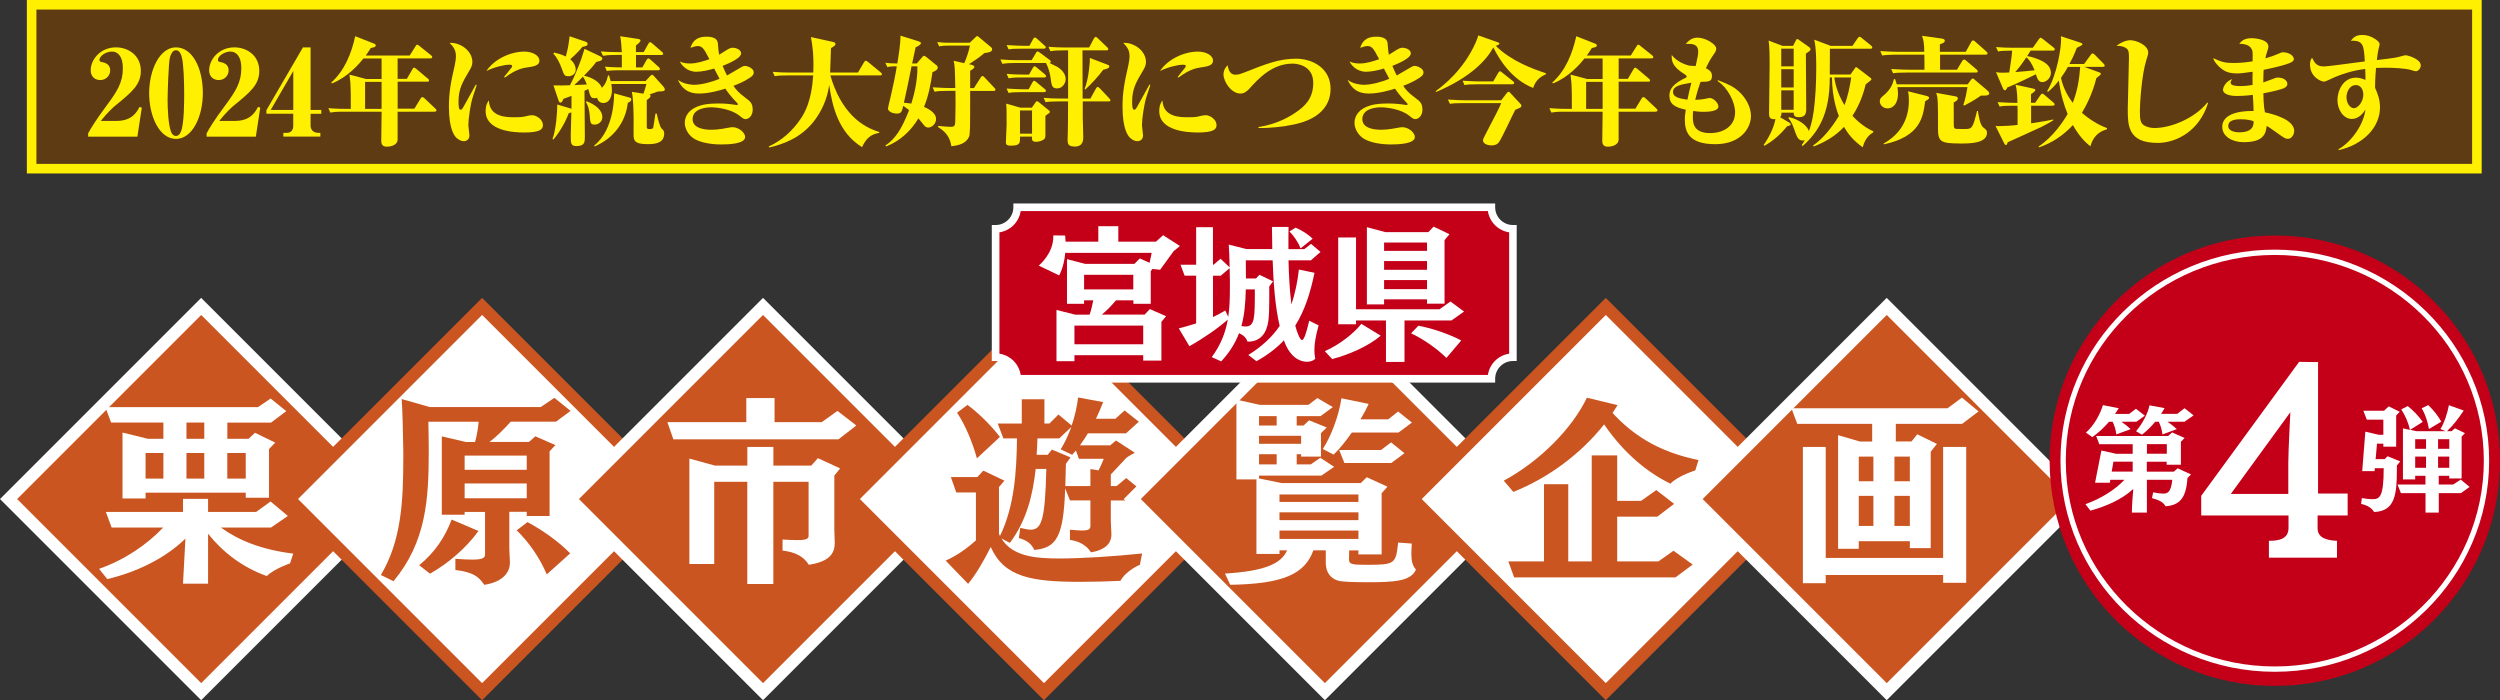 <?xml version="1.0" encoding="UTF-8"?>
<svg id="_レイヤー_2" data-name="レイヤー 2" xmlns="http://www.w3.org/2000/svg" viewBox="0 0 559.52 156.71">
  <rect x="0" y="0" width="559.52" height="156.71" fill="#333333" stroke="none"/>
  <defs>
    <style>
      .cls-1 {
        fill: #c40018;
      }

      .cls-2 {
        fill: #5f3b13;
      }

      .cls-3 {
        fill: #fff;
      }

      .cls-4 {
        fill: #cb5520;
      }

      .cls-5 {
        fill: #ffef00;
      }
    </style>
  </defs>
  <g id="_レイヤー_1-2" data-name="レイヤー 1">
    <g>
      <g>
        <g>
          <g>
            <g>
              <rect class="cls-4" x="14.54" y="81.2" width="60.97" height="60.97" transform="translate(92.16 .88) rotate(45)"/>
              <path class="cls-3" d="M45.02,156.71L0,111.69l45.02-45.02,45.02,45.02-45.02,45.02ZM3.83,111.69l41.2,41.2,41.2-41.2-41.2-41.2L3.83,111.69Z"/>
            </g>
            <path class="cls-3" d="M64.91,126.09s-3.5,1.17-5.2,2.83c-5.34-1.88-9.78-5.25-13.14-9.46v11.17h-5.61l.54-10.09c-4.62,4.53-11.17,7.58-17.49,9.06l-1.84-2.29c5.88-2.06,10.81-5.52,14.35-9.24h-11.53l-1.3-3.5h17.27v-2.92h5.61v2.92h10.76l3.23-2.33,3.86,3.23-3.77,2.6h-11.21c3.95,2.87,9.15,4.98,16.19,5.83l-.72,2.2ZM55,111.38v-1.12h-22.42v1.3h-5.16v-14.75l5.65,1.39h3.5v-3.63h-11.7l-1.3-3.45h34.17l2.83-1.93,3.5,2.83-3.41,2.56h-9.78v3.63h4.75l1.44-1.35,4.53,2.2-1.39,1.44v10.9h-5.2ZM36.57,101.38h-3.99v5.74h3.99v-5.74ZM45.72,94.57h-3.99v3.63h3.99v-3.63ZM45.72,101.38h-3.99v5.74h3.99v-5.74ZM55,101.38h-4.13v5.74h4.13v-5.74Z"/>
          </g>
          <g>
            <g>
              <rect class="cls-3" x="77.41" y="81.2" width="60.97" height="60.97" transform="translate(110.58 -43.58) rotate(45)"/>
              <path class="cls-4" d="M107.9,156.71l-45.02-45.02,45.02-45.02,45.02,45.02-45.02,45.02ZM66.7,111.69l41.2,41.2,41.2-41.2-41.2-41.2-41.2,41.2Z"/>
            </g>
            <path class="cls-4" d="M114.12,126c0,1.66-1.08,4.17-5.74,4.89-1.26-1.93-2.69-2.87-6.46-3.32v-2.51c1.61.13,2.83.18,3.77.18,2.33,0,2.87-.36,2.87-1.21v-9.46h-4.57v.63h-5.11v-17.54l5.38,1.26h2.06c.4-1.39.67-3,.81-4.53h-11.26c.04,2.24.09,4.62.09,6.5,0,10.9-.58,20.4-7.89,29.19l-2.83-1.39c4.53-7.58,5.02-16.28,5.02-26.1v-1.66c-.04-3.54-.18-9.19-.36-11.62l6.28,1.79h24.84l3.05-2.06,3.63,2.92-3.27,2.42h-10.13c-1.44,1.61-3.14,3.32-4.75,4.53h8.83l1.44-1.26,4.48,1.97-1.3,1.39v14.48h-5.11v-.94h-3.9v8.25l.13,2.96v.22ZM93.81,126.5c3.54-2.87,5.83-6.37,7.27-10.22l6.01,2.56c-2.78,3.86-6.86,7.31-10.85,9.55l-2.42-1.88ZM117.89,101.97h-13.9v3.18h13.9v-3.18ZM117.89,108.2h-13.9v3.32h13.9v-3.32ZM122.37,128.56c-1.52-3.63-3.95-7.18-6.73-9.87l2.42-1.84c3.27,1.75,7,4.35,9.55,7l-5.25,4.71Z"/>
          </g>
          <g>
            <g>
              <rect class="cls-4" x="140.29" y="81.2" width="60.97" height="60.97" transform="translate(128.99 -88.04) rotate(45)"/>
              <path class="cls-3" d="M170.77,156.71l-45.02-45.02,45.02-45.02,45.02,45.02-45.02,45.02ZM129.57,111.69l41.2,41.2,41.2-41.2-41.2-41.2-41.2,41.2Z"/>
            </g>
            <path class="cls-3" d="M187.66,98.33h-36.95l-1.35-3.86h17.67v-5.38h6.32v5.38h10.58l3.5-2.51,4.22,3.27-3.99,3.09ZM186.81,121.65c0,2.47-1.57,4.12-5.79,4.75-1.17-1.88-3-2.83-5.88-3.18v-2.47c1.39.09,2.47.13,3.32.13,2.06,0,2.51-.31,2.51-.99v-12.06h-7.89v22.87h-5.83v-22.87h-7.4v18.39h-5.56v-23.59l5.7,1.57h7.27v-4.17h5.83v4.17h8.48l1.48-1.66,4.98,2.29-1.3,1.61v12.11l.09,2.87v.22Z"/>
          </g>
          <g>
            <g>
              <rect class="cls-3" x="203.16" y="81.2" width="60.97" height="60.97" transform="translate(147.41 -132.5) rotate(45)"/>
              <path class="cls-4" d="M233.64,156.71l-45.02-45.02,45.02-45.02,45.02,45.02-45.02,45.02ZM192.45,111.69l41.2,41.2,41.2-41.2-41.2-41.2-41.2,41.2Z"/>
            </g>
            <path class="cls-4" d="M255.1,126.41s-2.96,1.17-4.35,3.59c-2.83.13-5.92.22-8.83.22-11.08,0-17.18-1.03-20.18-7.8-1.57,3.14-3.36,6.19-5.07,8.25l-5.02-5.2c2.33-1.03,4.62-2.6,6.77-4.53v-10.72h-4.4l-1.21-3.45h5.92l1.35-1.44,4.71,2.24-1.21,1.44v10.49c.09.13.13.31.22.45,3.27-6.68,3.72-14.58,3.81-21.84h-3.05l-1.26-3.32h5.38v-5.43h5.07v5.43h1.12l2.02-2.02,2.96,2.47c.72-2.15,1.21-4.31,1.44-6.28l5.61,1.03c-.49,1.26-1.03,2.51-1.61,3.72h4.35l2.06-1.84,3.18,2.51-2.87,2.6h-8.52c-.58.94-1.17,1.84-1.79,2.69h6.77l1.3-1.08,4.22,2.74s-1.66.85-2.02,1.26c-1.03,1.12-2.33,2.51-3.36,3.59v2.6h1.3l2.15-1.79,3.05,2.51-2.69,2.51h-3.81v4.71l.13,2.78v.13c0,1.39-.67,3.32-4.57,3.99-.94-1.52-2.6-2.51-4.71-2.78v-2.29c1.12.09,2.02.18,2.65.18,1.57,0,1.93-.31,1.93-1.03v-5.7h-4.57l-1.08-2.69c-.36,10.85-1.93,13.32-6.91,13.77-.63-1.39-1.7-2.2-3.45-2.65l.31-2.29c.94.22,1.7.4,2.33.4,2.47,0,3.23-2.24,3.5-13.59h-2.38c-.63,5.83-2.06,11.62-5.78,16.55l-1.88-.99c2.47,4.08,7.8,4.48,12.96,4.48,4.84,0,12.2-.45,18.52-1.12l-.49,2.51ZM218.64,102.59c-.9-3.32-2.51-7.35-4.44-10.22l2.33-1.75c2.33,1.7,5.2,4.48,7.26,7.17l-5.16,4.8ZM244.02,104.97l1.84.31c.45-.9.9-1.84,1.17-2.6h-5.56l-.67-1.84c-.27.31-.58.63-.85.94l-2.56-1.21c.94-1.52,1.75-3.27,2.38-5.02l-2.69,2.56h-4.89c-.04,1.21-.09,2.42-.18,3.68h2.47l.94-1.17,4.17,1.75-1.03,1.44c-.04,1.26-.09,3.05-.13,4.98h5.61v-3.81Z"/>
          </g>
          <g>
            <g>
              <rect class="cls-4" x="266.03" y="81.2" width="60.97" height="60.97" transform="translate(165.82 -176.96) rotate(45)"/>
              <path class="cls-3" d="M296.52,156.71l-45.02-45.02,45.02-45.02,45.02,45.02-45.02,45.02ZM255.32,111.69l41.2,41.2,41.2-41.2-41.2-41.2-41.2,41.2Z"/>
            </g>
            <path class="cls-3" d="M315.96,121.65c-.04.9-.09,1.66-.09,2.29,0,1.7.27,2.65,1.03,3.54-1.12,2.56-4.62,2.83-10.81,2.83-2.06,0-4.13-.04-5.56-.18-2.42-.18-3.81-1.75-3.81-4.22v-2.74h-2.78c-1.88,5.29-6.73,7.53-18.61,7.71l-1.17-2.51c8.75-.54,12.6-2.15,13.9-5.2h-1.7v.81h-5.16v-16.68h-4.48v-17.85l5.29,1.17h10.81l2.02-1.53,3.45,2.02-2.74,2.02h-5.34v2.11h1.53l1.25-1.17,3.95,1.61-1.3,1.26v5.25h-4.44v-.54h-.99v2.29h3.14l2.15-1.48,3.09,2.02-2.87,1.97h-13.95v.63l5.02,1.03h17.76l1.35-1.3,4.62,2.11-1.3,1.48v13.68h-5.2v-.9h-2.06l-.04,1.93c0,1.17.45,1.3,4.04,1.3,6.23,0,6.46-.22,6.95-4.98l3.05.22ZM285.73,93.13h-3.95v2.11h3.95v-2.11ZM291.2,97.53h-9.42v1.79h9.42v-1.79ZM285.73,101.65h-3.95v2.29h3.95v-2.29ZM304.03,110.67h-17.67v1.66h17.67v-1.66ZM304.03,114.66h-17.67v1.75h17.67v-1.75ZM304.03,118.74h-17.67v1.88h17.67v-1.88ZM313,96.81h-10.45c-1.39,1.97-2.87,3.81-4.08,4.93l-2.42-1.25c1.93-2.92,3.63-7.62,4.17-11.35l6.1,1.26c-.45.99-1.08,2.2-1.84,3.45h6.23l2.2-1.75,3.09,2.47-3,2.24ZM311.38,103.63h-10.49l-1.17-2.92h9.37l2.24-1.7,3,2.42-2.96,2.2Z"/>
          </g>
          <g>
            <g>
              <rect class="cls-3" x="328.91" y="81.2" width="60.97" height="60.97" transform="translate(184.24 -221.41) rotate(45)"/>
              <path class="cls-4" d="M359.39,156.71l-45.02-45.02,45.02-45.02,45.02,45.02-45.02,45.02ZM318.19,111.69l41.2,41.2,41.2-41.2-41.2-41.2-41.2,41.2Z"/>
            </g>
            <path class="cls-4" d="M379.42,105.29s-3.86,1.17-5.56,2.96c-6.19-3-11.26-7.98-14.84-13.27-5.11,6.46-12.33,11.93-20.32,15.11l-2.15-2.51c8.16-4.39,15.38-11.79,18.61-18.57l6.86,1.66c-.36.58-.72,1.17-1.12,1.75,4.26,4.62,9.91,8.66,19.24,10.54l-.72,2.33ZM374.98,129.23h-36.1l-1.3-3.59h7.98v-17.27h5.43v17.27h5.25v-23.72h5.7v10.18h5.34l3.41-2.42,3.99,3.09-3.77,2.87h-8.97v10h9.24l3.36-2.38,4.3,3.09-3.86,2.87Z"/>
          </g>
          <g>
            <g>
              <rect class="cls-4" x="391.78" y="81.2" width="60.97" height="60.97" transform="translate(202.65 -265.87) rotate(45)"/>
              <path class="cls-3" d="M422.26,156.71l-45.02-45.02,45.02-45.02,45.02,45.02-45.02,45.02ZM381.07,111.69l41.2,41.2,41.2-41.2-41.2-41.2-41.2,41.2Z"/>
            </g>
            <path class="cls-3" d="M427.44,122.69v-1.57h-11.44v1.7h-4.62v-25.43l4.89,1.43h2.74v-3.95h-16.77l-1.3-3.5h34.93l3.23-2.38,3.72,3.09-3.68,2.78h-14.84v3.95h3.5l1.3-1.61,4.4,2.15-1.39,1.75v21.57h-4.66ZM434.89,130.44v-1.75h-26.28v1.84h-5.11v-30.5h5.11v24.84h26.28v-24.84h5.16v30.41h-5.16ZM419.28,102.19h-3.27v5.52h3.27v-5.52ZM419.28,110.98h-3.27v6.73h3.27v-6.73ZM427.44,102.19h-3.45v5.52h3.45v-5.52ZM427.44,110.98h-3.45v6.73h3.45v-6.73Z"/>
          </g>
        </g>
        <circle class="cls-1" cx="509.12" cy="103.11" r="50.4"/>
        <g>
          <path class="cls-1" d="M509.12,149.76c-26.12,0-47.38-20.93-47.38-46.65s21.25-46.65,47.38-46.65,47.38,20.93,47.38,46.65-21.25,46.65-47.38,46.65Z"/>
          <path class="cls-3" d="M509.12,150.35c-26.45,0-47.97-21.19-47.97-47.24s21.52-47.24,47.97-47.24,47.97,21.19,47.97,47.24-21.52,47.24-47.97,47.24ZM509.12,57.06c-25.8,0-46.78,20.66-46.78,46.05s20.99,46.05,46.78,46.05,46.78-20.66,46.78-46.05-20.99-46.05-46.78-46.05Z"/>
        </g>
        <g>
          <path class="cls-3" d="M489.57,107c-.31,4.6-1.81,6.05-4.89,6.31-.57-.96-1.4-1.37-3.05-1.83l.26-1.29c.98.18,1.68.28,2.2.28.98,0,1.78-.18,2.09-3.08h-5.69v7.34h-3.36c0-1.47.18-3.83.31-5.3-2.66,2.48-6.41,3.98-9.59,4.86l-1.11-1.45c3.46-1.24,6.7-3.26,8.71-5.45h-3.15l-.1.65h-3.31l1.42-7.21,3.18.7-.03.03h3.85v-2.15h-7.47l-.7-1.83h16.1l.9-.8,2.79,1.24-.83.85v5.14h-3.18v-.67h-4.45v2.22h6.05l.85-.75,3,1.37-.83.83ZM478.12,94.39h-3.33c.7.47,1.37,1.01,2.07,1.65l-3.21,1.19c-.1-.96-.41-1.99-.83-2.84h-.8c-1.09,1.27-2.35,2.46-3.75,3.44l-1.42-1.01c1.96-1.76,3.21-4.24,3.8-6.15l3.54.7c-.26.41-.54.85-.83,1.27h3.15l1.53-1.16,1.99,1.55-1.91,1.37ZM477.32,103.33h-4.32l-.39,2.22h4.7v-2.22ZM488.93,94.39h-3.83c.72.47,1.42,1.06,2.09,1.65l-3.21,1.19c-.1-.96-.41-1.99-.83-2.84h-.8c-.9,1.09-1.91,2.09-2.97,2.9l-1.32-.78c1.53-1.78,2.69-4.14,3.02-5.79l3.36.62c-.23.44-.49.85-.78,1.29h3.62l1.63-1.27,2.04,1.6-2.04,1.42ZM484.95,99.4h-4.45v2.15h4.45v-2.15Z"/>
          <path class="cls-3" d="M507.8,124.81v-3.77c2.27,0,4.39-.41,4.39-2.89v-2.79h-19.54v-4.39l21.91-29.98,4.24.05v29.41h6.62v4.91h-6.72v2.89c0,2.17,2.12,2.69,4.34,2.79v3.77h-15.25ZM512.14,103.62c0-2.43.46-11.37.46-11.37l-13.33,18.3h12.87v-6.93Z"/>
          <path class="cls-3" d="M528.6,111.47c.93.16,1.68.26,2.25.26,1.71,0,2.64-.34,2.64-6.95h-1.99l-.05.67h-2.77l.7-8.84,3,.7h1.03v-3.39h-3.7l-.78-1.99h4.63l1.06-.98,2.46,1.21-.8.83v6.98h-2.87v-.67h-1.42l-.31,3.46h2.02l.65-.65,2.84,1.16-.75.9v.88c0,5.74-.46,9.36-5.09,9.54-.62-.98-1.53-1.5-2.92-1.81l.18-1.32ZM550.78,110.36h-4.96v4.37h-2.97v-4.37h-5.51l-.75-1.91h6.25v-1.96h-2.3v.8h-2.74v-11.42l1.58.34c-.41-1.71-1.03-3.15-1.96-4.58l1.45-.75c1.11.88,2.46,2.22,3.36,3.54l-2.82,1.78,1.42.31h6.49l-1.14-.49c.88-1.37,1.55-3.49,1.91-5.33l3.31,1.19c-1.16,1.76-2.35,3.31-3.75,4.63h1.03l.75-.65,2.25,1.09-.75.75v9.38h-2.77v-.59h-2.35v1.96h3.21l1.71-1.11,1.99,1.63-1.94,1.4ZM542.97,98.29h-2.43v2.15h2.43v-2.15ZM542.97,102.19h-2.43v2.51h2.43v-2.51ZM543.62,96.02c-.28-1.6-.78-3.21-1.63-4.65l1.47-.7c1.19,1.11,2.22,2.43,2.92,3.7l-2.77,1.65ZM548.17,98.29h-2.51v2.15h2.51v-2.15ZM548.17,102.19h-2.51v2.51h2.51v-2.51Z"/>
        </g>
      </g>
      <g>
        <g>
          <rect class="cls-2" x="7.08" y="1.07" width="547.27" height="36.68"/>
          <path class="cls-5" d="M555.42,38.82H6.01V0h549.41v38.82ZM8.15,36.68h545.13V2.14H8.15v34.54Z"/>
        </g>
        <g>
          <path class="cls-5" d="M19.73,30.59v-.75c.61-1.1,1.55-2.75,4.22-6.33,2.22-3.02,3.55-5.02,3.55-8.26,0-2.73-1.2-3.71-2.43-3.71-1.36,0-2.81.99-2.81,1.87,0,.27.13.4.53.48,1.1.19,1.87.7,1.87,1.87s-.94,2.16-2.22,2.16c-1.04,0-2.14-.64-2.14-2.19,0-2.43,2.19-5.13,5.66-5.13,2.62,0,5.56,1.68,5.56,5.26,0,3.1-1.98,4.73-5.72,7.78-.32.24-1.95,1.74-3.23,3.42h3.53c3.45,0,4.52-1.98,5.13-3.13l.51.16-.99,6.49h-11.03Z"/>
          <path class="cls-5" d="M39.39,31.09c-3.71,0-6.01-5.05-6.01-10.23s2.35-10.26,6.01-10.26,6.01,4.62,6.01,10.23c0,5.32-2.38,10.26-6.01,10.26ZM40.72,12.9c-.19-.67-.48-1.66-1.34-1.66-.75,0-1.12.85-1.34,1.58-.35,1.26-.53,8.55-.53,9.51,0,1.87.13,5.4.75,7.11.11.29.43.99,1.12.99.48,0,.83-.29,1.12-.99.72-1.76.72-6.52.72-8.6,0-2.43-.13-6.57-.51-7.94Z"/>
          <path class="cls-5" d="M46.24,30.59v-.75c.61-1.1,1.55-2.75,4.22-6.33,2.22-3.02,3.55-5.02,3.55-8.26,0-2.73-1.2-3.71-2.43-3.71-1.36,0-2.81.99-2.81,1.87,0,.27.13.4.53.48,1.1.19,1.87.7,1.87,1.87s-.94,2.16-2.22,2.16c-1.04,0-2.14-.64-2.14-2.19,0-2.43,2.19-5.13,5.66-5.13,2.62,0,5.56,1.68,5.56,5.26,0,3.1-1.98,4.73-5.72,7.78-.32.24-1.95,1.74-3.23,3.42h3.53c3.45,0,4.52-1.98,5.13-3.13l.51.16-.99,6.49h-11.03Z"/>
          <path class="cls-5" d="M69.51,25.46v2.67c0,.75.48,1.6,1.74,1.6h.45v.85h-8.28v-.85h.85c.8,0,1.36-.62,1.36-1.52v-2.75h-6.01v-.8l8.18-14.05h1.71v14h2.4v.86h-2.4ZM65.64,15.89l-5.05,8.71h5.05v-8.71Z"/>
          <path class="cls-5" d="M97.27,25h-8.28v6.31c-.13,1.34-1.84,1.52-2.38,1.52-1.02,0-1.28-.51-1.28-1.39,0-1.01.08-5.5.08-6.44h-8.6c-1.63,0-2.22.08-2.89.19l-.43-.99c1.66.16,3.53.16,3.79.16h1.23v-1.28c0-1.36,0-3.21-.08-4.36-.03-.32-.19-1.74-.21-2.03l3.71.99h3.47v-4.59h-4.06c-1.02,1.28-3.53,4.19-7.05,5.58l-.16-.19c2.97-2.67,4.52-6.47,5.37-10.37l4.09,1.6c.24.08.51.19.51.45,0,.35-.37.43-1.12.59-.27.43-.51.83-1.12,1.68h9.83l1.31-2.08c.05-.13.21-.35.4-.35.13,0,.21.08.48.29l2.59,2.08c.16.13.27.24.27.4,0,.24-.24.29-.4.29h-7.35v4.59h2.06l1.26-2.16c.08-.16.21-.35.37-.35.11,0,.21.05.51.29l2.57,2.16c.13.11.27.24.27.4,0,.27-.24.29-.4.29h-6.63v6.04h3.74l1.39-2.27c.05-.08.21-.32.4-.32s.37.16.48.27l2.4,2.27c.19.19.27.27.27.43,0,.24-.21.27-.4.27ZM85.4,18.32h-3.69v6.04h3.69v-6.04Z"/>
          <path class="cls-5" d="M105.81,21.74c-.51,1.58-.99,4.84-.99,6.28,0,.35.24,1.95.24,2.27,0,.99-.72,1.31-1.28,1.31s-1.04-.29-1.47-.62c-.56-.43-1.84-1.95-1.84-7.08,0-3.02.35-5.21,1.28-9.19.13-.59.29-1.52.29-2.14,0-.88-.19-1.79-1.42-2.97,2.32-.16,5.1,1.71,5.1,4.3,0,.77-.35,1.34-.67,1.9-1.55,2.62-2.43,4.09-2.43,6.97,0,.56,0,1.79.43,1.79.32,0,.4-.13,1.02-1.26.56-1.04,2.06-3.74,2.43-4.38l.19.11c-.08.27-.16.51-.88,2.7ZM117.19,29.65c-2.22,0-8.5-.35-8.5-4.78,0-1.34.4-1.95.72-2.4.16,3.77,3.95,3.77,5.77,3.77,1.66,0,1.95-.08,2.91-.32.27-.08.69-.13,1.04-.13.94,0,2.38.96,2.38,2.19,0,.96-.59,1.68-4.33,1.68ZM118.26,15.04c-1.31.19-2.81.48-5.26,2.32l-.19-.13c.16-.19,1.12-1.42,1.68-2.11.08-.11.13-.21.13-.35,0-.29-.43-.29-.64-.29-1.12,0-3.53.59-5.13,1.42,1.74-2.64,5.37-4.35,8.5-4.35,1.68,0,3.37.75,3.37,2.06,0,1.04-1.26,1.26-2.46,1.44Z"/>
          <path class="cls-5" d="M147.15,20.51c-.59.21-1.1.4-1.79.64.13.05.24.13.24.29,0,.32-.19.45-.85.96v6.04c0,.37.19.45.67.45.43,0,.75-.08.8-.43.19-1.1.4-2.49.48-3.05h.27c.27,1.12.69,2.99,1.12,3.37.4.35.56.61.56,1.07,0,1.84-1.36,2.41-3.58,2.41-2.35,0-3.18-.4-3.26-1.68-.03-.48,0-2.78,0-3.29,0-1.68-.05-5.29-.4-6.73l2.59.4c.32-.88.45-1.28.67-2.16h-7.85c.05.27.13.77.13,1.44,0,.77-.27,2.81-1.92,2.81-.75,0-1.23-.45-1.39-1.18-.13.05-.29.11-.56.11-.85,0-.94-.32-1.42-2.06-.32.16-.48.24-.85.4,0,1.47.08,8.66.08,10.29,0,1.15,0,2.08-1.87,2.08-1.28,0-1.28-.59-1.28-2.35,0-.75.11-4.41.13-5.21-.16.08-.21.11-.59.21-.64,1.82-2.06,4.3-3.42,5.88l-.21-.11c.77-1.95,1.1-6.17,1.07-7.72l2.78.83q.21.05.4.13v-2.89c-1.2.46-1.34.48-1.82.67-.13.43-.32.83-.64.83-.24,0-.35-.16-.53-.75l-1.04-3.1c1.15.05,2.81,0,3.69-.03.99-1.87,1.76-3.82,2.51-5.8.13-.35.61-2,.75-2.35l3.37,1.6c.45.21.61.35.61.59,0,.37-.53.62-1.34.72-.85,1.15-1.31,1.6-2.75,3.1,2.46.56,3.69,1.79,3.98,2.72.59-.53,1.1-1.39,1.39-2.78h.21c.16.48.27.77.37,1.26h7.83l1.1-1.2c.08-.08.24-.21.35-.21s.27.13.37.24l2.19,2.43c.13.16.29.43.29.61,0,.4-.32.43-1.63.48ZM130.32,10.52c-.48.59-1.2,1.44-2.7,2.75.88.72,1.23,1.63,1.23,2.32,0,.8-.67,1.47-1.6,1.47-.88,0-.99-.21-1.5-1.66-.43-1.2-1.07-2.54-1.9-3.37l.16-.27c.75.19,1.63.4,2.62.88.53-1.9.67-2.94.85-4.52l3.5,1.18c.37.13.53.27.53.53,0,.37-.29.48-1.2.67ZM130.45,17.17c-.48.51-1.28,1.31-1.92,1.87.37,0,2.35-.11,2.81-.13-.32-.77-.45-1.15-.88-1.74ZM133.1,27.89c-.96,0-.99-.45-1.1-1.9-.16-2-.61-2.72-.85-3.1l.11-.24c2.11.8,3.55,2.08,3.55,3.53,0,1.09-.91,1.71-1.71,1.71ZM140.5,23.05c-.45,3.98-2.83,7.72-7.4,9.72l-.13-.19c4.73-3.71,4.46-11.68,4.46-11.7l3.37.93c.27.08.48.16.48.43,0,.35-.21.48-.77.8ZM148.03,12.31h-5.69v2.78h1.42l.94-1.66c.05-.11.24-.35.43-.35.16,0,.4.21.48.29l1.82,1.63c.13.11.27.29.27.4,0,.27-.19.32-.4.32h-8.58c-1.98,0-2.51.11-2.89.19l-.45-.99c1.76.16,3.74.16,3.79.16v-2.78h-1.34c-1.63,0-2.22.08-2.89.19l-.45-.99c1.68.16,3.55.16,3.82.16h.85c-.03-.59-.13-2.67-.35-3.55l3.93.59c.43.05.61.19.61.37s-.19.48-1.02,1.12v1.47h1.74l1.04-1.87c.05-.08.21-.35.4-.35.16,0,.37.19.48.29l2.16,1.87c.24.19.27.29.27.4,0,.27-.21.29-.4.29Z"/>
          <path class="cls-5" d="M157.57,11.13c-.35-.51-.77-.83-1.36-.83-.51,0-.99.19-1.68.4.35-1.02.96-2.49,3.61-2.49,1.44,0,2.48.4,2.54,1.58.05,1.12.16,1.76.27,2.46.45-.27,1.55-.96,1.79-1.12.48-.29.85-.45,1.31-.45.53,0,1.82.37,1.82,1.26,0,1.04-2.51,2.16-4.14,2.81.48,1.18.75,1.66.99,2.14.45-.24,2.03-1.18,2.16-1.26,1.18-.72,1.5-.88,1.84-.88.69,0,1.98.61,1.98,1.44,0,.51-.29.83-.91,1.23-1.07.69-1.95,1.15-3.63,1.79.56.83,1.07,1.5,2.67,2.67,1.2.88,1.63,1.31,1.63,2.72,0,1.23-.83,2.06-1.58,2.06-.45,0-.61-.16-1.42-.8-1.68-1.34-4.68-1.84-6.36-1.84-.51,0-4.09.08-4.09,2.64,0,2.16,2.89,2.38,4.17,2.38.64,0,1.42-.05,2.46-.21.35-.05,1.95-.37,2.27-.37,1.52,0,2.86,1.28,2.86,2.19,0,1.55-3.63,1.68-5.34,1.68-.96,0-3.85-.08-5.85-1.15-1.34-.72-2.32-2.22-2.32-3.69,0-1.55.99-3.18,3.58-3.9.43-.13,1.52-.43,3.87-.43,1.26,0,2.46.08,3.66.27.27.03.45.08.56.08.08,0,.21-.03.21-.19,0-.11-.13-.24-.16-.27-1.52-1.55-2.3-2.7-2.65-3.21-.59.19-3.42,1.09-5.72,1.09-1.12,0-3.53,0-4.89-3.07,1.2.96,3.05,1.12,3.55,1.12,1.76,0,4.09-.64,5.77-1.34-.16-.32-.48-.88-1.2-2.3-1.23.37-2.81.72-4.01.72-2.14,0-3.39-1.6-3.66-2.3.67.35,1.5.45,2.27.45,1.52,0,3.18-.56,4.33-.96-.91-1.71-.94-1.74-1.2-2.14Z"/>
          <path class="cls-5" d="M196.96,16.88h-11.11c.05.13.51,1.98,1.55,4.14,3.05,6.28,7.35,7.88,9.38,8.52v.21c-2,.29-2.99,1.36-3.85,3.18-5.29-3.23-6.68-9.19-7.35-13.92-.4,3.02-1.63,5.85-3.5,8.23-2.83,3.55-6.55,4.97-9.89,5.77l-.13-.24c2.99-1.34,5.45-3.61,7.24-6.33.77-1.18,2.35-3.82,2.7-9.56h-5.72c-1.87,0-2.38.08-2.89.16l-.45-.96c1.28.11,2.54.16,3.82.16h5.26c.16-3.98-.21-6.17-.53-7.94l4.97,1.1c.37.08.53.21.53.43,0,.35-.35.53-.99.93-.03.37-.05.54-.05,1.02-.03.64-.13,3.74-.16,4.46h6.23l1.36-2.32c.08-.11.24-.35.37-.35s.37.19.59.35l2.75,2.27c.11.08.29.24.29.4,0,.27-.27.29-.43.29Z"/>
          <path class="cls-5" d="M198.16,14.05c.69.08,1.39.16,2.67.16.29-1.76.72-4.54.72-6.23l4.06,1.28c.19.05.51.19.51.37,0,.43-.96.86-1.2.96-.03.11-.69,3.18-.77,3.61h1.04l1.15-1.34c.13-.16.29-.37.45-.37.13,0,.37.16.56.29l2.16,1.76c.19.13.37.29.37.62,0,.51-.88.88-1.18.99-.37,2.51-.85,5.26-1.9,7.78.59.24,2.7,1.17,2.7,2.7,0,1.1-.96,1.92-1.74,1.92-.45,0-.69-.21-.99-.56-.19-.21-1.04-1.28-1.23-1.5-1.66,2.83-4.14,5.08-7.19,6.28l-.21-.19c2.24-1.47,3.71-3.77,5.32-7.94-.75-.53-.94-.69-1.31-.96-.29,1.26-.4,1.74-1.42,1.74-1.1,0-2-.54-2-1.15,0-.19.4-1.76.64-2.78.51-2.22.99-4.44,1.34-6.65-1.26,0-1.74.08-2.11.19l-.45-.99ZM204.01,14.85c-.51,2.73-1.12,5.45-1.71,8.15.4.03.83.05,1.66.19.45-1.39,1.44-4.94,1.36-8.34h-1.31ZM217.56,14.55c.4.11.51.29.51.43,0,.32-.59.67-.94.86v3.87h.85l1.5-2.35c.11-.19.24-.35.4-.35.13,0,.32.13.45.29l2.22,2.35c.08.08.24.27.24.43,0,.21-.21.27-.4.27h-5.26c0,8.74,0,9.7-.27,10.29-.69,1.55-2.43,1.92-3.93,2.08-.37-2.14-1.31-3.26-3.02-4.3l.11-.24c1.23.13,2.35.21,2.73.21.77,0,1.02-.21,1.04-1.1.08-2.27.08-5.21.05-6.95h-1.79c-1.63,0-2.22.05-2.89.19l-.43-.99c1.66.13,3.53.16,3.79.16h1.28c-.08-4.17-.08-4.65-.35-6.09l2.35.53c.35-.72.99-2.46,1.28-3.93h-4.89c-1.15,0-1.66.11-2,.16l-.43-.96c.59.05,1.39.16,2.51.16h4.76l1.15-1.1c.19-.19.37-.4.51-.4s.24.11.56.37l2.48,2.06c.11.08.32.27.32.51,0,.61-.67.72-1.76.88-.56.51-1.12.96-3.42,2.48l.67.16Z"/>
          <path class="cls-5" d="M236.64,19.79c-1.2,0-1.28-.61-1.5-2.32-.19-1.36-.61-2.54-1.04-3.37h-6.87c-1.04,0-1.95.03-2.89.19l-.45-.99c1.28.11,2.54.16,3.82.16h3.18l.96-1.6c.13-.24.24-.35.4-.35.13,0,.32.16.51.29l2.14,1.6c.16.11.27.24.27.4,0,.24-.16.27-.29.29.21.11,1.28.62,1.52.75.8.4,2.11,1.44,2.11,2.86,0,.91-.72,2.08-1.87,2.08ZM233.97,25.94v4.28c0,.64-.11.94-.72,1.2-.53.24-1.07.32-1.39.32-.99,0-.94-.64-.88-1.17h-2.7c.03,1.52.03,2.03-2.16,2.03-.8,0-.99-.29-.99-.75,0-.64.16-3.45.16-4.01,0-3.21,0-3.55-.11-4.65l3.21.91h2.54l.77-1.1c.08-.13.24-.35.4-.35.13,0,.27.11.43.24l2.16,1.76c.13.11.29.24.29.4s-.24.32-1.02.88ZM233.65,10.89h-5.02c-1.63,0-2.22.05-2.89.16l-.45-.96c1.68.13,3.55.16,3.82.16h1.28l.83-1.5c.08-.16.24-.35.4-.35s.4.19.48.27l1.68,1.52c.19.16.27.24.27.4,0,.24-.21.29-.4.29ZM233.73,17.33h-5.1c-1.63,0-2.22.08-2.89.19l-.45-.99c1.68.16,3.55.16,3.82.16h1.2l.85-1.5c.11-.21.24-.35.4-.35s.32.16.48.29l1.82,1.5c.13.11.27.29.27.43,0,.24-.24.27-.4.27ZM233.7,20.62h-5.08c-1.63,0-2.22.05-2.89.19l-.45-.99c1.68.13,3.55.16,3.82.16h1.12l.85-1.55c.13-.24.27-.35.4-.35.11,0,.24.08.48.29l1.87,1.55c.13.11.27.21.27.4,0,.24-.21.29-.4.29ZM230.98,24.73h-2.7v5.18h2.7v-5.18ZM248.13,22.7h-5.8v3.45c0,.35.11,4.46.11,4.62,0,.43,0,2.03-1.84,2.03-1.52,0-1.66-.56-1.66-1.55,0-.27.05-1.52.05-1.82.03-1.6.05-2.11.05-6.73h-2.14c-1.1,0-2,.03-2.89.16l-.43-.96c1.26.11,2.51.16,3.79.16h1.68v-10.79h-1.07c-1.04,0-1.98.03-2.89.19l-.43-.99c1.26.11,2.54.16,3.79.16h5.32l1.04-2c.11-.21.27-.37.4-.37.16,0,.29.11.48.29l2.11,2.03c.13.11.24.27.24.4,0,.29-.27.29-.4.29h-5.37c0,5.66,0,6.31.03,10.79h1.74l1.23-2.22c.08-.16.21-.37.4-.37.16,0,.32.11.48.29l2.11,2.25c.13.16.27.27.27.43,0,.24-.29.27-.43.27ZM246.9,15.62c-.88,1.26-2.89,3.45-4.03,4.43l-.13-.13c.94-2.35,1.23-6.17,1.18-6.95l3.98,1.52c.21.08.37.16.37.4,0,.37-.64.56-1.36.72Z"/>
          <path class="cls-5" d="M256.57,21.74c-.51,1.58-.99,4.84-.99,6.28,0,.35.24,1.95.24,2.27,0,.99-.72,1.31-1.28,1.31s-1.04-.29-1.47-.62c-.56-.43-1.84-1.95-1.84-7.08,0-3.02.35-5.21,1.28-9.19.13-.59.29-1.52.29-2.14,0-.88-.19-1.79-1.42-2.97,2.32-.16,5.1,1.71,5.1,4.3,0,.77-.35,1.34-.67,1.9-1.55,2.62-2.43,4.09-2.43,6.97,0,.56,0,1.79.43,1.79.32,0,.4-.13,1.02-1.26.56-1.04,2.06-3.74,2.43-4.38l.19.11c-.08.27-.16.51-.88,2.7ZM267.95,29.65c-2.22,0-8.5-.35-8.5-4.78,0-1.34.4-1.95.72-2.4.16,3.77,3.95,3.77,5.77,3.77,1.66,0,1.95-.08,2.91-.32.27-.08.69-.13,1.04-.13.94,0,2.38.96,2.38,2.19,0,.96-.59,1.68-4.33,1.68ZM269.02,15.04c-1.31.19-2.81.48-5.26,2.32l-.19-.13c.16-.19,1.12-1.42,1.68-2.11.08-.11.13-.21.13-.35,0-.29-.43-.29-.64-.29-1.12,0-3.53.59-5.13,1.42,1.74-2.64,5.37-4.35,8.5-4.35,1.68,0,3.37.75,3.37,2.06,0,1.04-1.26,1.26-2.46,1.44Z"/>
          <path class="cls-5" d="M289.6,27.86c-2.27.48-5.4.86-7.94.78v-.21c4.3-.64,7.4-2.51,9.11-3.82,2.03-1.52,3.15-3.34,3.15-6.04,0-4.22-4.17-4.33-4.6-4.33-4.62,0-7.64,3.34-9.7,5.61-.59.64-1.2,1.09-2,1.09-2.08,0-3.79-2.7-3.79-4.27,0-1.12.61-1.74.94-2.06.21,1.47.77,2.11,1.76,2.11.67,0,1.31-.24,1.92-.48,4.94-1.95,7.8-3.1,11.62-3.1s7.72,2.22,7.72,6.71c0,6.06-6.12,7.56-8.2,8.01Z"/>
          <path class="cls-5" d="M307.46,11.13c-.35-.51-.77-.83-1.36-.83-.51,0-.99.19-1.68.4.35-1.02.96-2.49,3.61-2.49,1.44,0,2.48.4,2.54,1.58.05,1.12.16,1.76.27,2.46.45-.27,1.55-.96,1.79-1.12.48-.29.86-.45,1.31-.45.53,0,1.82.37,1.82,1.26,0,1.04-2.51,2.16-4.14,2.81.48,1.18.75,1.66.99,2.14.45-.24,2.03-1.18,2.16-1.26,1.18-.72,1.5-.88,1.84-.88.69,0,1.98.61,1.98,1.44,0,.51-.29.83-.91,1.23-1.07.69-1.95,1.15-3.63,1.79.56.83,1.07,1.5,2.67,2.67,1.2.88,1.63,1.31,1.63,2.72,0,1.23-.83,2.06-1.58,2.06-.45,0-.61-.16-1.42-.8-1.68-1.34-4.68-1.84-6.36-1.84-.51,0-4.09.08-4.09,2.64,0,2.16,2.88,2.38,4.17,2.38.64,0,1.42-.05,2.46-.21.35-.05,1.95-.37,2.27-.37,1.52,0,2.86,1.28,2.86,2.19,0,1.55-3.63,1.68-5.34,1.68-.96,0-3.85-.08-5.85-1.15-1.34-.72-2.32-2.22-2.32-3.69,0-1.55.99-3.18,3.58-3.9.43-.13,1.52-.43,3.87-.43,1.26,0,2.46.08,3.66.27.27.03.45.08.56.08.08,0,.21-.03.21-.19,0-.11-.13-.24-.16-.27-1.52-1.55-2.3-2.7-2.65-3.21-.59.19-3.42,1.09-5.72,1.09-1.12,0-3.53,0-4.89-3.07,1.2.96,3.05,1.12,3.55,1.12,1.76,0,4.09-.64,5.77-1.34-.16-.32-.48-.88-1.2-2.3-1.23.37-2.81.72-4.01.72-2.14,0-3.39-1.6-3.66-2.3.67.35,1.5.45,2.27.45,1.52,0,3.18-.56,4.33-.96-.91-1.71-.93-1.74-1.2-2.14Z"/>
          <path class="cls-5" d="M343.14,19.68c-4.73-1.82-7.56-6.28-8.92-9.06-1.42,2.64-4.89,6.63-12.82,9.97l-.08-.19c1.63-1.2,6.23-4.7,9-10.98.29-.67.4-1.09.53-1.5l4.38,1.55c.19.05.35.13.35.29,0,.24-.59.43-.8.51,3.34,3.34,8.36,5.21,11.22,6.12v.21c-1.07.53-2.24,1.15-2.86,3.07ZM340.28,24.07c-.11.05-.96.43-1.15.51-.64,1.15-3.02,6.47-3.77,7.4-.35.4-.96.56-1.5.56-1.07,0-1.95-.43-1.95-1.1,0-.35.11-.51.85-1.95,1.82-3.47,2.62-5.02,3.23-6.41h-8.6c-1.63,0-2.22.05-2.89.16l-.45-.96c1.66.13,3.55.16,3.82.16h8.12l1.15-1.5c.16-.19.32-.4.48-.4s.32.16.4.27l2.32,2.49c.13.13.16.24.16.37,0,.24-.16.35-.24.4ZM338.49,18.86h-7.83c-1.63,0-2.22.05-2.89.19l-.43-.99c1.66.13,3.53.16,3.79.16h3.07l1.12-1.92c.08-.13.21-.35.4-.35.16,0,.32.16.48.29l2.41,1.92c.13.11.27.24.27.4,0,.24-.21.29-.4.29Z"/>
          <path class="cls-5" d="M370.54,25h-8.28v6.31c-.13,1.34-1.84,1.52-2.38,1.52-1.01,0-1.28-.51-1.28-1.39,0-1.01.08-5.5.08-6.44h-8.6c-1.63,0-2.22.08-2.88.19l-.43-.99c1.66.16,3.53.16,3.79.16h1.23v-1.28c0-1.36,0-3.21-.08-4.36-.03-.32-.19-1.74-.21-2.03l3.71.99h3.47v-4.59h-4.06c-1.02,1.28-3.53,4.19-7.05,5.58l-.16-.19c2.96-2.67,4.51-6.47,5.37-10.37l4.09,1.6c.24.08.51.19.51.45,0,.35-.37.43-1.12.59-.27.43-.51.83-1.12,1.68h9.83l1.31-2.08c.05-.13.21-.35.4-.35.13,0,.21.08.48.29l2.59,2.08c.16.13.27.24.27.4,0,.24-.24.29-.4.29h-7.35v4.59h2.06l1.26-2.16c.08-.16.21-.35.37-.35.11,0,.21.05.51.29l2.56,2.16c.13.11.27.24.27.4,0,.27-.24.29-.4.29h-6.63v6.04h3.74l1.39-2.27c.05-.08.21-.32.4-.32s.37.16.48.27l2.41,2.27c.19.19.27.27.27.43,0,.24-.21.27-.4.27ZM358.68,18.32h-3.69v6.04h3.69v-6.04Z"/>
          <path class="cls-5" d="M383.89,32.27c-6.06,0-6.81-2.91-6.81-5.53,0-.61,0-.77.21-2.19-2.35-.51-3.66-1.18-3.66-3.13,0-.8.11-2.14,2.83-3.61.13-.08.8-.37.91-.45.08-.05.11-.13.11-.24,0-.19-.21-.35-.35-.43-2.94-1.82-3.02-3.05-2.99-4.38,1.28,1.63,3.18,2.16,3.63,2.3.48.13.61.13,1.74.16.46-2.08.56-2.56.56-3.21,0-1.74-1.39-1.74-2.32-1.74h-.48c1.02-1.12,1.74-1.39,2.7-1.39,1.74,0,4.14,1.47,4.14,2.46,0,.27-.08.59-.45,1.12-.77,1.1-1.04,1.5-1.87,3.26,1.1.51,1.36,1.07,1.36,1.74,0,1.18-.59,1.31-2.56,1.31-.32.88-.86,2.59-1.18,4.03.77-.03,1.71-.11,2.51-.29.08-.03.51-.13.72-.13.8,0,1.95,1.07,1.95,1.92,0,1.1-2.38,1.18-3.34,1.18s-1.71-.11-2.3-.19c-.05.32-.08.72-.08,1.34,0,1.09,0,3.61,3.85,3.61,2.83,0,5.61-1.42,5.61-4.68,0-2.22-1.63-5.5-3.93-6.97l.08-.19c2.59.94,3.71,1.63,4.65,2.48,1.63,1.47,2.75,3.53,2.75,5.53,0,2.64-2.24,6.31-7.99,6.31ZM374.43,20.59c0,1.04,1.12,1.44,3.23,1.71.32-1.5.59-2.67.88-3.79-2.64.43-4.11.8-4.11,2.08Z"/>
          <path class="cls-5" d="M404.17,11.99c.03,6.17.05,6.87.08,12.42,0,1.18-.35,1.82-1.68,1.82-.96,0-1.15-.43-1.12-1.01h-2.75c0,.4,0,.72-.29,1.01l2.08,1.23c.13.08.27.19.27.37,0,.21-.08.24-.8.43-1.52,1.92-3.29,3.39-5.1,4.38l-.13-.21c1.71-2.43,2.4-4.57,2.64-5.77-1.44.16-1.44-.67-1.44-1.34,0-1.76.13-9.54.13-11.11,0-.96,0-3.87-.24-5.13l3.1,1.18h2.38l.67-1.28c.05-.11.16-.24.29-.24s.27.13.43.24l2.24,1.58c.13.08.27.27.27.46,0,.32-.11.35-1.02.99ZM401.44,10.89h-2.78v3.95h2.78v-3.95ZM401.44,15.49h-2.78v4.09h2.78v-4.09ZM401.44,20.22h-2.78v4.35h2.78v-4.35ZM419.21,29.65c-1.44.8-2.08,2.35-2.32,3.31-2.22-1.58-3.37-3.13-4.19-4.57-1.84,2.03-4.25,3.42-6.81,4.41l-.08-.27c2-1.36,3.95-3.61,5.74-6.57-.45-1.2-1.47-3.98-1.55-8.63h-.48c.03,8.42-2.75,12.4-6.07,15.36l-.21-.24c.21-.29.29-.37.7-1.1-.11.05-.27.11-.51.11-.91,0-1.26-.86-1.58-1.71-.7-1.98-.78-2.24-1.6-3.34l.13-.19c2,.4,4.09,1.79,4.46,3.13.24-.61.8-2.22,1.12-4.76.32-2.59.53-5.61.53-9.43,0-1.42,0-4.46-.45-6.28l3.69,1.39h4.86l1.15-1.68c.08-.13.29-.37.43-.37.16,0,.35.16.51.29l2.08,1.68c.11.11.27.27.27.4,0,.27-.19.32-.4.32h-9.08c0,.56,0,1.07-.03,5.77h4.62l.96-1.34c.11-.16.19-.32.32-.32.08,0,.21.11.32.19l2.86,2.19c.13.11.24.19.24.35,0,.13-.35.43-1.28,1.12-.91,3.95-2.65,6.57-2.97,7.05,2.14,2.3,3.98,3.15,4.7,3.47l-.08.24ZM410.53,17.33c.13.93.51,3.26,2.27,6.2.72-1.74,1.23-4.25,1.52-6.2h-3.79Z"/>
          <path class="cls-5" d="M443.39,21.37c-1.63,1.15-2.81,1.76-3.79,2.27l-.19-.13c.51-1.52.69-2.67.93-4.01h-15.68c.03.29.13.75.13,1.42,0,2.35-1.15,3.34-2.32,3.34-1.02,0-1.76-.75-1.76-1.6,0-.45.19-.75.72-1.18,1.79-1.5,2.14-2.62,2.46-3.79h.24c.21.59.27.78.37,1.18h15.87l.69-.93c.13-.16.27-.37.45-.37.21,0,.4.21.53.35l2.81,2.38c.16.13.35.35.35.56,0,.43-.32.59-1.82.53ZM444.46,12.23h-10.26v3.37h3.79l1.17-1.95c.08-.13.21-.32.43-.32.19,0,.29.11.48.27l2.3,1.95c.13.13.27.27.27.4,0,.19-.13.29-.43.29h-15.63c-1.63,0-2.22.05-2.89.16l-.43-.96c1.66.13,3.53.16,3.79.16h3.66c0-1.12,0-3.05-.03-3.37h-6.55c-.77,0-2.3.08-2.88.19l-.43-.99c1.66.13,3.53.16,3.79.16h6.06c-.03-2-.21-2.78-.51-3.58l4.43.62c.32.05.67.16.67.48,0,.4-.4.56-1.1.8v1.68h5.8l1.23-2.22c.08-.13.16-.32.43-.32.19,0,.32.16.48.29l2.46,2.19c.16.16.27.24.27.4,0,.29-.27.29-.4.29ZM430.86,22.68c-.46,3.5-1.02,7.85-9.19,9.62l-.13-.16c3.45-1.92,5.69-5.02,5.69-9.73,0-.91-.08-1.44-.19-1.98l4.14,1.04c.29.08.56.16.56.43,0,.24-.21.37-.88.78ZM438.74,32.11c-4.22,0-5-.32-5-3.21,0-6.01,0-7-.4-8.12l4.3.78c.21.03.53.11.53.45,0,.45-.45.69-.91.93,0,4.78,0,5.29.05,5.48.05.27.19.4.59.43.54.03,1.04.03,1.58.03,1.95,0,2-.05,2.99-4.03h.21c.13.99.48,3.13,1.18,3.66.67.53.85.67.85,1.18,0,2.43-3.85,2.43-5.98,2.43Z"/>
          <path class="cls-5" d="M459.47,23.67h-4.89v3.93c2.56-.37,3.85-.64,4.94-.86v.21c-.51.32-1.31.78-2.56,1.42-1.18.59-6.55,2.97-7.62,3.47-.16.51-.21.61-.4.61-.16,0-.29-.16-.35-.29l-1.98-3.98c.35.05.48.05.61.05,1.23,0,3.05-.11,4.33-.27v-3.37c0-.59,0-.64-.03-.93h-1.1c-1.63,0-2.22.05-2.89.19l-.45-.99c1.68.13,3.55.16,3.82.16h.61c-.03-1.39-.05-2.89-.43-4.06l4.03.88c.29.05.43.21.43.32,0,.16-.27.43-.99.93v1.92h.93l1.18-1.71c.13-.21.32-.35.43-.35.08,0,.29.13.48.29l2,1.71c.13.13.27.24.27.4,0,.27-.21.29-.4.29ZM459.47,11.32h-5c-.21.35-.4.67-.77,1.23.93.13,1.95.51,2.35.67,2.11.8,2.96,1.82,2.96,3.1,0,1.15-1.04,2.06-1.92,2.06s-1.15-.83-1.44-1.76c-.29.16-4.7,2.32-6.41,2.97-.16.37-.27.61-.51.61-.21,0-.35-.19-.43-.37l-1.58-3.69c.24.08.83.13,1.15.13s1.28,0,1.82-.05c.48-3.15.56-3.63.64-4.89-1.95,0-2.43.05-3.15.19l-.45-.99c1.28.11,2.54.16,3.82.16h4.41l1.34-1.9c.08-.11.27-.35.4-.35s.35.19.51.29l2.4,1.9c.11.08.27.24.27.4,0,.27-.24.29-.4.29ZM453.51,12.84c-.75,1.1-1.34,1.98-2.48,3.29,2.08-.16,2.32-.19,4.33-.4-.56-1.42-1.2-2.4-1.84-2.89ZM467.86,32.75c-.75-.59-2.3-1.84-3.93-4.76-2.08,2.27-4.68,4.01-7.59,5l-.08-.21c3.26-2.14,5.56-5.66,6.49-7.27-.86-2.03-1.66-4.89-1.95-7.48-1.12,1.44-1.95,2.11-2.43,2.51l-.21-.11c2.32-3.9,3.13-9.83,3.13-11.57,0-.35-.03-.48-.05-.75l4.38,1.44c.24.08.45.19.45.35,0,.21-.88.64-1.26.8-.67,1.74-1.15,2.7-1.66,3.63h3.29l1.47-2.03c.11-.13.27-.35.43-.35.13,0,.4.21.48.29l1.95,1.98c.13.13.29.35.29.45,0,.24-.21.29-.4.29h-4.22l3.39,1.23c.21.08.37.21.37.32,0,.16-.24.35-.4.48l-.62.51c-.83,3.42-2.38,6.36-3.23,7.75,2.56,2.22,4.54,2.99,5.61,3.42v.27c-2.72.75-3.37,2.7-3.71,3.79ZM462.81,14.98c-.24.45-.83,1.44-1.55,2.46.56,2.51,1.71,4.33,2.64,5.58,1.02-2.64,1.47-5.21,1.66-8.04h-2.75Z"/>
          <path class="cls-5" d="M482.84,31.98c-6.63,0-6.63-3.96-6.63-7.62,0-1.82.27-9.78.27-11.38,0-.53,0-1.34-.21-1.76-.24-.43-1.09-1.01-2.59-.96,1.12-.86,2.27-1.26,3.1-1.26,1.31,0,4.01,1.07,4.01,2.78,0,.37-.13.72-.4,1.58-1.1,3.45-1.47,9.99-1.47,11.44,0,2,.11,2.83,1.1,3.34.64.35,1.44.51,2.16.51,3.66,0,8.95-2.11,11.86-5.72l.13.16c-1.95,6.23-7.05,8.9-11.33,8.9Z"/>
          <path class="cls-5" d="M512.06,31.07c-.56,0-.75-.13-2.22-1.17-1.74-1.23-1.92-1.39-2.54-1.71-.19,1.82-.75,3.63-5.18,3.63-2.56,0-4.76-1.31-4.76-3.42,0-3.63,5.83-3.58,7-3.55.03-.59-.11-2.83-.16-3.61-.61.08-2.03.24-3.63.24-2.06,0-3.05-.67-3.05-1.36,0-.43.46-1.84,2.08-2.43-.16.21-.37.54-.37.8,0,.72,1.31.78,2.22.78.51,0,1.42-.03,2.7-.27-.03-.91-.03-1.12,0-2.94-1.82.27-2.75.37-3.42.37-1.79,0-2.81-.32-4.09-1.52-.94-.88-1.2-1.52-1.31-1.9,1.84.83,2.51,1.09,4.57,1.09s3.61-.27,4.25-.37c.03-2.08.03-2.32-.21-2.75-.59-1.04-1.68-1.12-2.78-1.2.62-.72,1.28-1.23,2.75-1.23.99,0,3.77.32,3.77,1.84,0,.37-.05.53-.37,1.47-.13.35-.24.94-.29,1.2.64-.19,1.95-.59,2.99-1.07.51-.24.7-.29.94-.29,1.42,0,2.43.83,2.43,1.5,0,.45-.4.67-.91.91-.88.4-3.5,1.04-5.85,1.52-.05.69-.05,1.68-.08,2.83.43-.16,2.38-.88,2.75-1.02.21-.08.35-.08.48-.08,1.39,0,2.16.72,2.16,1.42,0,.56-.45.8-.83.99-.56.24-2.51.75-4.54,1.12,0,.59.05,2.94.35,4.25,2.08.45,6.55,1.66,6.55,4.17,0,.69-.51,1.76-1.39,1.76ZM501.53,26.69c-1.82,0-2.83.43-2.83,1.5,0,1.42,2.19,1.42,2.51,1.42,1.5,0,3.31-.4,3.15-2.49-.48-.16-1.36-.43-2.83-.43Z"/>
          <path class="cls-5" d="M540.69,15.94c-.27,0-.53-.11-.8-.19-1.55-.51-4.36-.59-6.04-.59-1.01,0-1.58.03-2.08.05-.21,2.57-.21,3.66-.21,4.44.27.59.53,1.23.75,1.98.21.72.35,1.5.35,2.38,0,4.54-3.77,8.34-9.22,9.59l-.08-.19c3.1-1.76,5.69-5.74,6.04-8.87-.35.53-1.36,2.08-3.05,2.08-1.82,0-3.21-2-3.21-4.22s1.36-5.02,4.12-5.02c.91,0,1.63.29,2.14.51.03-.77,0-.93-.05-2.46-2.81.35-5.53,1.18-8.1,2.43-.72.35-.96.4-1.15.4-.64,0-3.1-1.04-3.1-3.79,0-.85.19-1.15.45-1.55.64,1.28,1.1,1.95,2.7,1.95.75,0,6.04-.72,7.24-.88l1.87-.24c-.21-3.55-.29-4.76-3.13-4.62.48-.61,1.01-1.31,2.59-1.31.99,0,2,.32,2.86.91.99.67.99.96.99,1.26,0,.19-.21.88-.24,1.02-.11.48-.27,1.47-.37,2.43,3.85-.45,4.27-.51,5.66-.91.05-.03.56-.16.8-.16.4,0,3.37.8,3.37,2.27,0,.59-.53,1.31-1.1,1.31ZM527.3,19.04c-1.6,0-2.14,1.76-2.14,2.75,0,1.31.83,2.43,1.66,2.43s2.11-1.33,2.11-3.07c0-1.26-.72-2.11-1.63-2.11Z"/>
        </g>
      </g>
      <g>
        <g>
          <path class="cls-1" d="M333.78,84.78h-106.13c0-2.67-2.16-4.83-4.83-4.83v-28.74c2.67,0,4.83-2.16,4.83-4.83h106.13c0,2.67,2.16,4.83,4.83,4.83v28.74c-2.67,0-4.83,2.16-4.83,4.83Z"/>
          <path class="cls-3" d="M334.63,85.63h-107.83v-.85c0-2.19-1.78-3.98-3.98-3.98h-.85v-30.44h.85c2.19,0,3.98-1.78,3.98-3.98v-.85h107.83v.85c0,2.19,1.78,3.98,3.97,3.98h.85v30.44h-.85c-2.19,0-3.97,1.78-3.97,3.98v.85ZM228.44,83.92h104.56c.37-2.45,2.31-4.39,4.76-4.76v-27.16c-2.45-.37-4.39-2.31-4.76-4.76h-104.56c-.37,2.45-2.31,4.39-4.76,4.76v27.16c2.45.37,4.39,2.31,4.76,4.76Z"/>
        </g>
        <g>
          <path class="cls-3" d="M255.86,80.71v-1.21h-15.39v1.34h-4.02v-11.47l4.21,1.05h3.2c.36-.98.62-2.19.82-3.2h-2.06v.78h-3.82v-10l4.05,1.05h11.04l1.21-1.21,2.19.98c.16-.75.33-1.5.46-2.22h-19.34c-.29,3.27-1.37,5.03-1.37,5.03l-4.57-2.19s3.27-2.61,3.27-6.47v-.29l2.65.03c.03.49.07.95.1,1.37h7.32v-3.46h4.48v3.46h8.43l1.6-1.44,3.76,2.42-1.4,1.14-3.04,4.18-1.7-.2-.39.49v7.32h-3.89v-.78h-3.89c-1.01,1.21-2.06,2.29-3.17,3.2h9.57l1.18-1.24,3.63,1.6-1.05,1.27v8.66h-4.05ZM255.86,72.87h-15.39v4.18h15.39v-4.18ZM253.64,61.5h-11.01v3.27h11.01v-3.27Z"/>
          <path class="cls-3" d="M295.12,72.8c-.69,2.51-.95,4.18-.95,5.55,0,.72.07,1.34.2,1.93-.36.42-1.04.69-1.86.69-1.67,0-3.86-1.08-5.16-4.8-1.63,1.73-3.66,3.3-6.14,4.67l-1.83-1.4c2.94-1.8,5.36-4.02,7.02-6.5-1.08-4.54-1.41-10.13-1.57-14.67h-6.01c0,1.31.03,2.88.03,4.05h2.25l.78-.82,3.04,1.47-.85,1.14v2.81c0,1.63-.03,3.5-.2,4.9-.39,2.78-1.8,4.64-4.54,4.64h-.13c-.29-.91-1.01-1.5-1.89-1.89-.85,2.25-2.12,4.28-3.99,6.31l-2.12-.95c2.06-2.81,3.07-5.49,3.59-8.4-2.19,1.93-5.42,4.18-8.59,5.95l-2.38-3.99c1.24-.29,2.55-.69,3.89-1.11v-10.68h-2.58l-.92-2.45h3.5v-8.4h3.76v8.4h.13l1.57-1.34,2.03,1.93c-.03-1.96-.1-4.08-.2-5.1l3.99,1.01h5.75v-.65c-.03-1.24-.07-3.3-.07-4.31h3.72c-.03.56-.03,1.27-.03,2.03v2.94h3.56l1.5-1.18,2.12,1.8-2.16,1.89h-5c.07,3.23.26,6.76.65,9.87.78-2.32,1.41-5.23,1.67-7.81l3.5.72c-.92,4.44-2.16,8.4-4.31,11.83.46,1.8,1.14,3.23,1.5,3.23.46,0,.95-1.5,1.63-4.34l2.09,1.05ZM274.9,70.91c.29-1.99.36-4.15.36-6.53v-1.63c0-.72-.03-1.7-.06-2.74l-1.99,1.7h-1.73v9.25c.98-.46,1.9-.95,2.74-1.47l.69,1.44ZM278.82,64.77c-.07,3.17-.33,5.82-.98,8.2.33.07.65.1.91.1,2.09,0,2.09-1.83,2.09-8.3h-2.03ZM291.07,55.59c-.52-1.41-1.57-2.88-2.48-3.79l1.37-.85c1.27.52,2.81,1.47,3.82,2.48l-2.71,2.16Z"/>
          <path class="cls-3" d="M296.51,78.59c3.27-1.41,6.6-4.08,8.17-6.11l4.34,2.65c-2.68,2.29-6.96,4.21-10.88,5.23l-1.63-1.76ZM324.86,71.73h-10.52v9.28h-4.15v-9.28h-6.7v.85h-3.99v-19.44h3.99v16.07h18.69l2.45-1.73,3.04,2.25-2.81,1.99ZM319.38,67.97v-.98h-9.61v1.14h-3.85v-17.28l4.18,1.11h9.57l1.18-1.24,3.56,1.7-1.11,1.31v14.24h-3.92ZM319.38,54.28h-9.61v1.86h9.61v-1.86ZM319.38,58.43h-9.61v1.96h9.61v-1.96ZM319.38,62.68h-9.61v2.03h9.61v-2.03ZM323.72,80.12c-1.89-1.93-5.1-4.21-7.91-5.52l1.63-1.7c2.74.49,6.79,1.8,9.6,3.3l-3.33,3.92Z"/>
        </g>
      </g>
    </g>
  </g>
</svg>